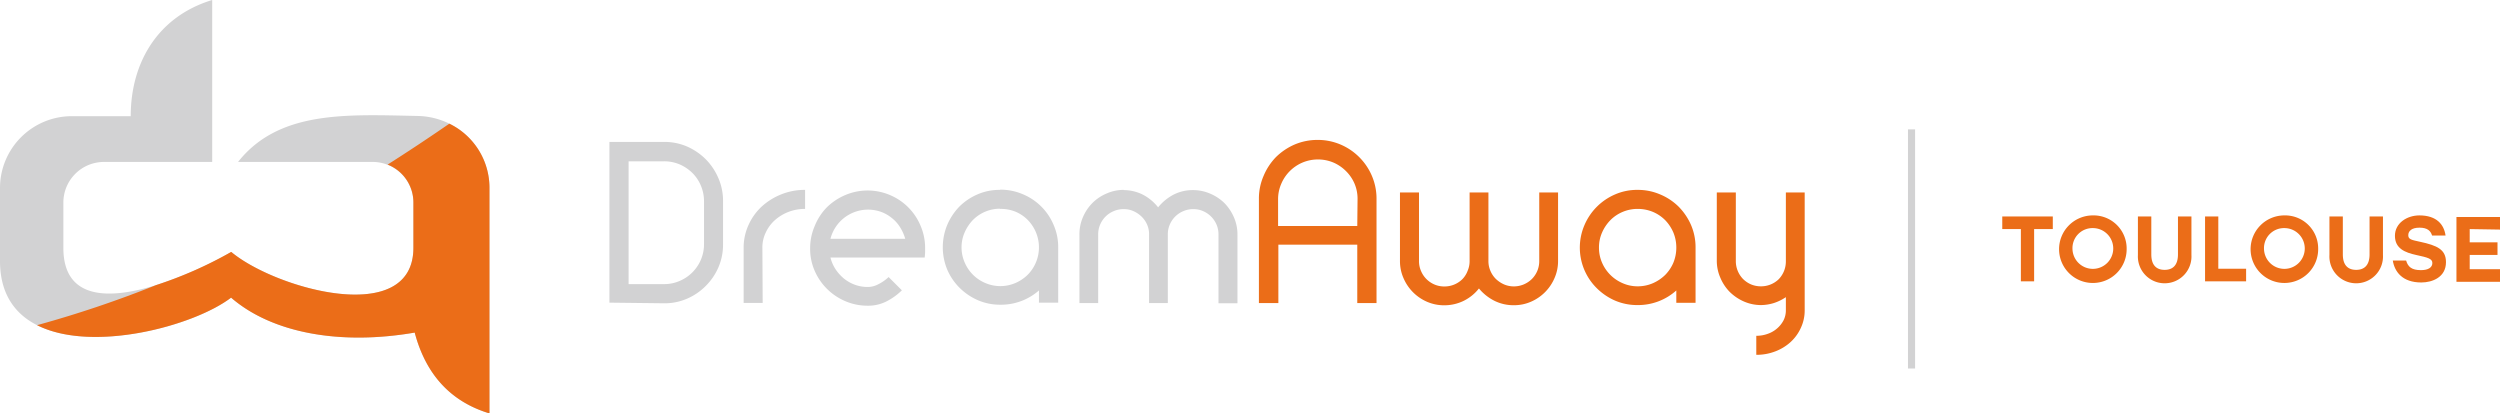 <?xml version="1.0" encoding="UTF-8"?> <svg xmlns="http://www.w3.org/2000/svg" viewBox="0 0 350.74 58.01"><defs><style>.cls-1,.cls-3{fill:#d2d2d3;}.cls-2,.cls-4{fill:#eb6d18;}.cls-3,.cls-4{fill-rule:evenodd;}.cls-5{fill:none;stroke:#d2d2d3;stroke-miterlimit:10;}</style></defs><g id="Calque_2" data-name="Calque 2"><path class="cls-1" d="M157.61,26.67a6,6,0,0,1,2.75.65,6.58,6.58,0,0,1,2.12,1.77,6.88,6.88,0,0,1,2.14-1.77,5.91,5.91,0,0,1,2.76-.65,6,6,0,0,1,2.41.5,6.4,6.4,0,0,1,2,1.33,6.58,6.58,0,0,1,1.33,2,6,6,0,0,1,.49,2.41v9.64h-2.66V32.88a3.47,3.47,0,0,0-.28-1.38,3.6,3.6,0,0,0-1.88-1.88,3.31,3.31,0,0,0-1.38-.28,3.42,3.42,0,0,0-1.39.28,3.54,3.54,0,0,0-1.9,1.88,3.47,3.47,0,0,0-.28,1.38v9.64h-2.63V32.88a3.31,3.31,0,0,0-.28-1.38,3.53,3.53,0,0,0-.78-1.12,3.94,3.94,0,0,0-1.13-.76,3.31,3.31,0,0,0-1.38-.28,3.42,3.42,0,0,0-1.39.28,3.54,3.54,0,0,0-1.9,1.88,3.47,3.47,0,0,0-.28,1.38v9.64h-2.63V32.88a6,6,0,0,1,.49-2.41,6.43,6.43,0,0,1,1.34-2,6.28,6.28,0,0,1,2-1.33,5.9,5.9,0,0,1,2.4-.5m-17.34,2.64a5.36,5.36,0,0,0-3.83,1.58,6,6,0,0,0-1.16,1.74,5.18,5.18,0,0,0-.44,2.11,5.25,5.25,0,0,0,.44,2.11,5.43,5.43,0,0,0,2.88,2.88,5.35,5.35,0,0,0,4.25,0,5.6,5.6,0,0,0,1.72-1.16,5.47,5.47,0,0,0,1.15-5.94,5.55,5.55,0,0,0-1.15-1.74,5.27,5.27,0,0,0-1.72-1.16A5.41,5.41,0,0,0,140.27,29.31Zm0-2.67a7.91,7.91,0,0,1,3.17.64,8,8,0,0,1,4.32,4.31,7.75,7.75,0,0,1,.64,3.15v7.75h-2.7V40.75a8.06,8.06,0,0,1-5.43,2,7.81,7.81,0,0,1-3.13-.63,8.38,8.38,0,0,1-2.56-1.73,8.13,8.13,0,0,1-1.74-2.55,8.19,8.19,0,0,1,0-6.3A8.5,8.5,0,0,1,134.58,29a8.21,8.21,0,0,1,2.56-1.73A7.65,7.65,0,0,1,140.27,26.64ZM121.76,42.89a7.91,7.91,0,0,1-3.15-.63A8.14,8.14,0,0,1,114.3,38a7.62,7.62,0,0,1-.64-3.13,7.83,7.83,0,0,1,.64-3.16A8,8,0,0,1,116,29.09a8.33,8.33,0,0,1,2.58-1.72,8,8,0,0,1,6.29,0,8,8,0,0,1,4.28,4.3,7.83,7.83,0,0,1,.64,3.16v.46q0,.26-.06.84H116.51a5.31,5.31,0,0,0,.72,1.65,6,6,0,0,0,1.17,1.3,5.43,5.43,0,0,0,1.54.87,5.19,5.19,0,0,0,1.82.31,3.15,3.15,0,0,0,1.48-.39,6,6,0,0,0,1.43-1l1.86,1.86a8.73,8.73,0,0,1-2.25,1.6A5.66,5.66,0,0,1,121.76,42.89ZM127,33.5a6.3,6.3,0,0,0-.73-1.63,5,5,0,0,0-1.17-1.3,5.22,5.22,0,0,0-1.53-.86,5.45,5.45,0,0,0-7.06,3.79Zm-20,9h-2.67V34.77A7.62,7.62,0,0,1,105,31.6,8,8,0,0,1,106.84,29a9,9,0,0,1,2.74-1.72,8.75,8.75,0,0,1,3.37-.64v2.67a6.39,6.39,0,0,0-2.33.42,6.27,6.27,0,0,0-1.91,1.16,5.31,5.31,0,0,0-1.28,1.74,4.76,4.76,0,0,0-.47,2.11ZM85.5,42.46V19.91h7.69a8,8,0,0,1,3.21.65A8.65,8.65,0,0,1,99,22.33,8.53,8.53,0,0,1,100.79,25a8,8,0,0,1,.65,3.21V34.3a8,8,0,0,1-.65,3.21A8.41,8.41,0,0,1,99,40.13,8.3,8.3,0,0,1,96.4,41.9a7.87,7.87,0,0,1-3.21.65Zm2.69-2.6h5a5.37,5.37,0,0,0,2.15-.44,5.61,5.61,0,0,0,3-3,5.55,5.55,0,0,0,.43-2.16V28.16A5.54,5.54,0,0,0,98.31,26a5.39,5.39,0,0,0-1.2-1.76,5.83,5.83,0,0,0-1.77-1.18,5.54,5.54,0,0,0-2.15-.43h-5Z"></path><path class="cls-2" d="M247.1,42.8a6,6,0,0,1-2.41-.49,6.61,6.61,0,0,1-2-1.34,6.28,6.28,0,0,1-1.33-2,5.9,5.9,0,0,1-.5-2.4V27h2.67V36.6a3.6,3.6,0,0,0,1,2.53,3.71,3.71,0,0,0,1.11.76,3.56,3.56,0,0,0,1.39.28,3.56,3.56,0,0,0,2.52-1,3.6,3.6,0,0,0,1-2.53V27h2.64V43.55a5.71,5.71,0,0,1-.53,2.43,6.11,6.11,0,0,1-1.44,2,6.74,6.74,0,0,1-2.16,1.32,7.27,7.27,0,0,1-2.66.48V47.11a4.56,4.56,0,0,0,1.62-.28,3.93,3.93,0,0,0,1.32-.77,3.84,3.84,0,0,0,.89-1.13,3.11,3.11,0,0,0,.32-1.38V41.69a6.65,6.65,0,0,1-1.67.82,6.23,6.23,0,0,1-1.89.29M229.76,29.31a5.33,5.33,0,0,0-2.11.42,5.27,5.27,0,0,0-1.72,1.16,5.79,5.79,0,0,0-1.17,1.74,5.17,5.17,0,0,0-.43,2.11,5.24,5.24,0,0,0,.43,2.11,5.5,5.5,0,0,0,2.89,2.88,5.18,5.18,0,0,0,2.11.44,5.32,5.32,0,0,0,2.14-.44,5.73,5.73,0,0,0,1.72-1.16,5.52,5.52,0,0,0,1.15-1.72,5.58,5.58,0,0,0,.41-2.11,5.51,5.51,0,0,0-.41-2.11,5.73,5.73,0,0,0-1.15-1.74,5.38,5.38,0,0,0-1.72-1.16A5.48,5.48,0,0,0,229.76,29.31Zm0-2.67a7.87,7.87,0,0,1,3.16.64A8.11,8.11,0,0,1,235.51,29a8.5,8.5,0,0,1,1.74,2.58,7.91,7.91,0,0,1,.63,3.15v7.75h-2.7V40.75a8,8,0,0,1-2.46,1.51,8.06,8.06,0,0,1-3,.54,7.86,7.86,0,0,1-3.14-.63,8.34,8.34,0,0,1-2.55-1.73,8,8,0,0,1-1.74-8.85,8.17,8.17,0,0,1,4.29-4.31A7.7,7.7,0,0,1,229.76,26.64ZM202.62,42.83a6,6,0,0,1-2.41-.49,6.31,6.31,0,0,1-3.3-3.31,5.9,5.9,0,0,1-.5-2.4V27h2.67v9.62a3.39,3.39,0,0,0,.28,1.39,3.54,3.54,0,0,0,1.88,1.9,3.47,3.47,0,0,0,1.38.28,3.56,3.56,0,0,0,2.52-1A3.31,3.31,0,0,0,205.9,38a3.39,3.39,0,0,0,.28-1.39V27h2.64v9.62A3.39,3.39,0,0,0,209.1,38a3.48,3.48,0,0,0,.77,1.14,4,4,0,0,0,1.14.76,3.47,3.47,0,0,0,1.38.28,3.59,3.59,0,0,0,1.39-.28,3.73,3.73,0,0,0,1.14-.76,3.61,3.61,0,0,0,.76-1.14,3.55,3.55,0,0,0,.27-1.39V27h2.64v9.62a5.9,5.9,0,0,1-.5,2.4,6.31,6.31,0,0,1-3.3,3.31,5.89,5.89,0,0,1-2.4.49,6,6,0,0,1-2.75-.63,6.78,6.78,0,0,1-2.15-1.72,6.22,6.22,0,0,1-2.11,1.72A6.14,6.14,0,0,1,202.62,42.83Zm-23.27-8.5v8.19h-2.73V27.88a7.92,7.92,0,0,1,.66-3.21A8.44,8.44,0,0,1,179,22.05a8.65,8.65,0,0,1,2.62-1.77,8.2,8.2,0,0,1,3.25-.65,8.11,8.11,0,0,1,3.21.65,8.32,8.32,0,0,1,4.39,4.39,8.08,8.08,0,0,1,.65,3.21V42.52h-2.7V34.33Zm11.11-6.45a5.37,5.37,0,0,0-.44-2.15A5.52,5.52,0,0,0,188.83,24a5.66,5.66,0,0,0-1.77-1.2,5.62,5.62,0,0,0-4.31,0,5.61,5.61,0,0,0-3,3,5.37,5.37,0,0,0-.44,2.15v3.76h11.11Z"></path><path class="cls-3" d="M33.42,22.72H52.28a5.65,5.65,0,0,1,2.1.4A5.71,5.71,0,0,1,58,28.41v6.35c0,11.23-19.38,5.75-25.55.59A56.75,56.75,0,0,1,21.89,40c-6.39,2-13,2.19-13-5.22V28.41a5.7,5.7,0,0,1,5.68-5.69h15.2V0C22.14,2.32,18.34,8.78,18.34,16.3H10.05A10.08,10.08,0,0,0,0,26.35V36.62c0,4.58,2.07,7.42,5.2,9,7.76,3.93,22,.12,27.22-3.86,5.78,5,15.34,6.7,25.76,4.9Q60.54,55.53,68.67,58V26.35a10,10,0,0,0-5.63-9h0a10.44,10.44,0,0,0-4.42-1.08c-9.93-.2-19.45-.81-25.2,6.42"></path><path class="cls-4" d="M32.42,35.35A56.75,56.75,0,0,1,21.89,40,156.92,156.92,0,0,1,5.2,45.62c7.76,3.93,22,.12,27.22-3.86,5.78,5,15.34,6.7,25.76,4.9Q60.54,55.53,68.67,58V26.35a10,10,0,0,0-5.63-9q-4.35,3-8.66,5.74A5.71,5.71,0,0,1,58,28.41v6.35c0,11.23-19.38,5.75-25.55.59"></path><path class="cls-2" d="M288,32.14h-2.62v7.33h-1.86V32.14h-2.61V30.37H288Z"></path><path class="cls-2" d="M298.36,34.92a4.74,4.74,0,1,1-4.74-4.7A4.64,4.64,0,0,1,298.36,34.92Zm-7.6,0A2.86,2.86,0,1,0,293.62,32,2.81,2.81,0,0,0,290.76,34.92Z"></path><path class="cls-2" d="M307.45,30.37v5.42a3.76,3.76,0,1,1-7.51,0V30.37h1.88v5.32c0,1.58.78,2.17,1.87,2.17s1.87-.59,1.87-2.17V30.37Z"></path><path class="cls-2" d="M315.12,37.7v1.77h-5.76v-9.1h1.86V37.7Z"></path><path class="cls-2" d="M325.23,34.92a4.74,4.74,0,1,1-4.74-4.7A4.64,4.64,0,0,1,325.23,34.92Zm-7.6,0A2.86,2.86,0,1,0,320.49,32,2.81,2.81,0,0,0,317.63,34.92Z"></path><path class="cls-2" d="M334.32,30.37v5.42a3.76,3.76,0,1,1-7.51,0V30.37h1.88v5.32c0,1.58.78,2.17,1.87,2.17s1.88-.59,1.88-2.17V30.37Z"></path><path class="cls-2" d="M343.16,36.78c0,2.12-1.92,2.85-3.46,2.85-2.66,0-3.75-1.51-4-3.08h1.87c.25.89.79,1.35,2.08,1.35,1.05,0,1.6-.39,1.6-1s-.64-.77-2.24-1.12S336,34.87,336,33.08s1.7-2.86,3.43-2.86c2.45,0,3.46,1.31,3.67,2.82h-1.89c-.19-.64-.65-1.1-1.76-1.1s-1.58.47-1.58,1.06.46.66,1.65.92C341.93,34.44,343.16,35,343.16,36.78Z"></path><path class="cls-2" d="M346.49,32.14V34h3.9v1.77h-3.9v2h4.25v1.77h-6.11v-9.1h6.11v1.77Z"></path><line class="cls-5" x1="268.18" y1="18.15" x2="268.18" y2="51.7"></line></g></svg> 